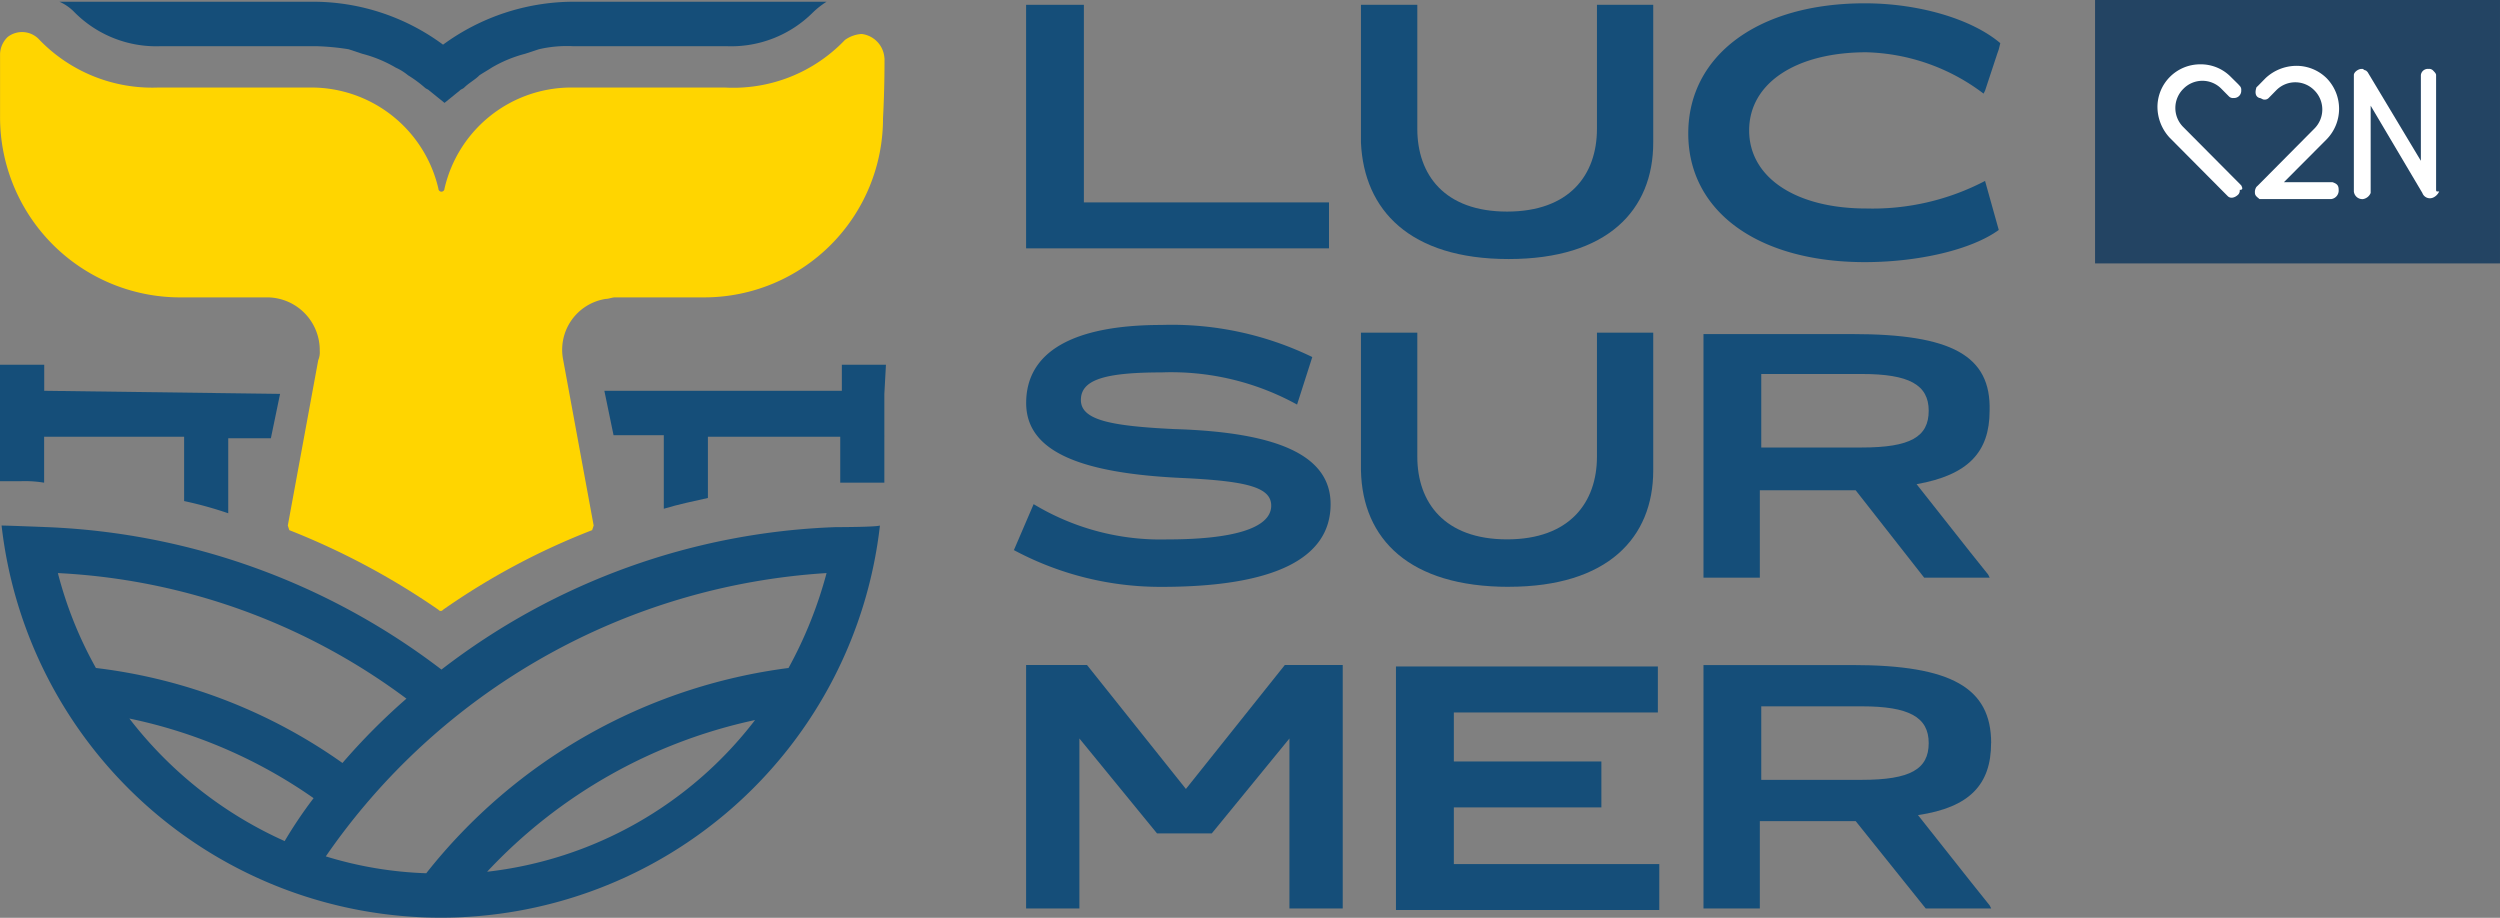 <svg xmlns="http://www.w3.org/2000/svg" width="136.02" height="49.934" viewBox="0 0 136.02 49.934">
  <rect x="0" y="0" width="136.02" height="49.934" fill="#808080" stroke="none"/>
  <g id="surface1" transform="translate(-27.145)">
    <path id="Tracé_61194" data-name="Tracé 61194" d="M75.348,19.844h-2.4v1.418H60.027l.5,2.418h2.734v4c.828-.25,1.656-.418,2.4-.586V23.762h7.2v2.5h2.4V21.43Zm0,0" fill="#154e79"/>
    <path id="Tracé_61195" data-name="Tracé 61195" d="M29.551,21.262V19.844H27.145V26.18H28.3a6.386,6.386,0,0,1,1.246.082v-2.5h7.617v3.5a21.029,21.029,0,0,1,2.4.664V23.844h2.32l.5-2.414Zm0,0" fill="#154e79"/>
    <path id="Tracé_61196" data-name="Tracé 61196" d="M53.648,47.43a27.958,27.958,0,0,1,14.578-8.254A21.4,21.4,0,0,1,53.648,47.43M34.184,39.094a27.049,27.049,0,0,1,10.023,4.332,23.928,23.928,0,0,0-1.574,2.336,22.017,22.017,0,0,1-8.449-6.668m15.074-1.082a34.636,34.636,0,0,0-3.48,3.5,29.183,29.183,0,0,0-13.414-5.168,21.54,21.54,0,0,1-2.07-5.164,34.562,34.562,0,0,1,18.965,6.832M72.117,31.18a23.064,23.064,0,0,1-2.07,5.164A30,30,0,0,0,50.336,47.512a20.848,20.848,0,0,1-5.465-.918A35.8,35.8,0,0,1,72.117,31.18m.5-2.5a37.247,37.247,0,0,0-21.453,7.75,37.818,37.818,0,0,0-21.449-7.75s-2.156-.086-2.484-.086a24.048,24.048,0,0,0,47.789,0c-.25.086-2.4.086-2.4.086" fill="#154e79"/>
    <path id="Tracé_61197" data-name="Tracé 61197" d="M75.266,3.176a1.411,1.411,0,0,0-1.242-1.328,1.747,1.747,0,0,0-.91.328A8.39,8.39,0,0,1,66.57,4.762H58.2a7.083,7.083,0,0,0-6.871,5.5.166.166,0,0,1-.332,0,7.105,7.105,0,0,0-6.875-5.5H35.762A8.526,8.526,0,0,1,29.3,2.176a1.275,1.275,0,0,0-1.738-.164,1.349,1.349,0,0,0-.414.914V6.344a9.807,9.807,0,0,0,9.691,9.836h4.887a2.872,2.872,0,0,1,2.816,2.914,1.072,1.072,0,0,1-.082.5l-1.656,9,.082.25A40.261,40.261,0,0,1,51,33.176a.153.153,0,0,0,.25,0,38.214,38.214,0,0,1,8.113-4.332l.082-.25-1.656-9a2.8,2.8,0,0,1,2.32-3.332c.164,0,.332-.082.5-.082H65.5a9.732,9.732,0,0,0,9.688-9.75c.082-1.5.082-2.836.082-3.254" fill="#ffd500"/>
    <path id="Tracé_61198" data-name="Tracé 61198" d="M31.207.676a6.268,6.268,0,0,0,4.719,1.836h8.363a13.088,13.088,0,0,1,1.824.168l.742.246a7.075,7.075,0,0,1,1.824.754,2.941,2.941,0,0,1,.664.414,6.661,6.661,0,0,1,.91.668c.082.082.168.082.25.168l.828.668.824-.668c.082-.086.168-.086.25-.168.25-.25.578-.414.828-.668.25-.164.414-.25.664-.414a7.106,7.106,0,0,1,1.82-.754l.746-.246a6.705,6.705,0,0,1,1.824-.168h8.363A6.288,6.288,0,0,0,71.375.676a4.6,4.6,0,0,1,.742-.582H58.289A12.061,12.061,0,0,0,51.25,2.43,11.9,11.9,0,0,0,44.207.094H30.379a2.6,2.6,0,0,1,.828.582" fill="#154e79"/>
    <path id="Tracé_61199" data-name="Tracé 61199" d="M99.453,11.012H86.117V.262H82.973v13.25h16.48Zm0,0" fill="#154e79"/>
    <path id="Tracé_61200" data-name="Tracé 61200" d="M109.227,14.094c5.383,0,7.867-2.664,7.867-6.332V.262h-3.062v6.75c0,2.5-1.492,4.5-4.891,4.5s-4.883-2-4.883-4.5V.262h-3.066v7.5c.168,3.668,2.652,6.332,8.035,6.332" fill="#154e79"/>
    <path id="Tracé_61201" data-name="Tracé 61201" d="M128.688,11.344c-3.809,0-6.375-1.668-6.375-4.25s2.566-4.25,6.375-4.25a10.988,10.988,0,0,1,6.379,2.25l.082-.164.66-2,.086-.246.082-.336C134.4,1.012,131.5.18,128.605.18,122.809.18,119,3.012,119,7.262s3.809,7,9.605,7c2.9,0,5.8-.668,7.289-1.75l-.746-2.668a13.21,13.21,0,0,1-6.461,1.5" fill="#154e79"/>
    <path id="Tracé_61202" data-name="Tracé 61202" d="M90.672,29.348a13.356,13.356,0,0,1-7.289-1.918l-1.074,2.5a16.887,16.887,0,0,0,8.031,2c6.047,0,9.2-1.5,9.2-4.5,0-2.668-2.9-3.918-8.531-4.086-3.477-.168-5.055-.5-5.055-1.582s1.242-1.5,4.391-1.5a14.186,14.186,0,0,1,7.371,1.75l.828-2.586a17.5,17.5,0,0,0-8.2-1.746c-4.883,0-7.367,1.5-7.367,4.246,0,2.586,2.813,3.836,8.609,4.086,3.4.168,4.723.5,4.723,1.5,0,1.25-2.152,1.836-5.633,1.836" fill="#154e79"/>
    <path id="Tracé_61203" data-name="Tracé 61203" d="M109.227,31.926c5.383,0,7.867-2.664,7.867-6.328V18.1h-3.062v6.746c0,2.5-1.492,4.5-4.891,4.5s-4.883-2-4.883-4.5V18.1h-3.066v7.5c.082,3.75,2.652,6.328,8.035,6.328" fill="#154e79"/>
    <path id="Tracé_61204" data-name="Tracé 61204" d="M128.441,24.348h-5.469v-4h5.469c2.566,0,3.641.582,3.641,2s-.992,2-3.641,2m-.5-6.172h-8.113V31.43h3.066V26.676h5.215l3.727,4.754H135.4l-.082-.168-1-1.25-2.895-3.668c2.813-.5,3.973-1.75,3.973-4,.082-3-2.074-4.168-7.457-4.168" fill="#154e79"/>
    <path id="Tracé_61205" data-name="Tracé 61205" d="M91.668,42.926,86.285,36.18H82.973V49.426h2.9V40.18l4.223,5.164h2.98L97.3,40.18v9.246h2.9V36.18H97.051Zm0,0" fill="#154e79"/>
    <path id="Tracé_61206" data-name="Tracé 61206" d="M106.246,43.93h8.027v-2.5h-8.027V38.762h11.1v-2.5h-14.25v13.25h14.328v-2.5H106.246Zm0,0" fill="#154e79"/>
    <path id="Tracé_61207" data-name="Tracé 61207" d="M128.441,42.43h-5.469v-4h5.469c2.566,0,3.641.586,3.641,2s-.992,2-3.641,2m7.039-2c0-3-2.156-4.246-7.539-4.246h-8.113V49.426h3.066v-4.75h5.215l3.809,4.75h3.563l-.082-.164-1-1.25-2.9-3.664c2.816-.418,3.977-1.668,3.977-3.922" fill="#154e79"/>
    <path id="Tracé_61208" data-name="Tracé 61208" d="M141.133,0h22.031V14.332H141.133Zm0,0" fill="#234463"/>
    <path id="Tracé_61209" data-name="Tracé 61209" d="M149.086,10.086l-3.148-3.168a1.464,1.464,0,0,1,0-2.086,1.446,1.446,0,0,1,2.07,0l.414.418a.305.305,0,0,0,.25.082.391.391,0,0,0,.414-.418A.293.293,0,0,0,149,4.668l-.078-.086-.418-.414a2.285,2.285,0,0,0-1.656-.668,2.323,2.323,0,0,0-2.32,2.332A2.473,2.473,0,0,0,145.2,7.5l3.148,3.168c.16.164.41.082.578-.086a.315.315,0,0,0,.078-.25C149.172,10.332,149.172,10.25,149.086,10.086ZM148.672,10.582Zm0,0" fill="#fff"/>
    <path id="Tracé_61210" data-name="Tracé 61210" d="M154.055,9.914h-2.648l2.32-2.328a2.379,2.379,0,0,0,0-3.336,2.334,2.334,0,0,0-1.656-.668,2.473,2.473,0,0,0-1.66.668l-.41.418-.086.082c-.082.25-.082.5.164.582.082,0,.164.086.25.086a.3.3,0,0,0,.25-.086l.41-.418a1.45,1.45,0,0,1,2.074,0,1.471,1.471,0,0,1,0,2.086L150,10.086l-.086.082a.5.5,0,0,0-.082.332c0,.168.168.25.246.332h3.895a.467.467,0,0,0,.414-.5C154.387,10.086,154.3,10,154.055,9.914Zm0,0" fill="#fff"/>
    <path id="Tracé_61211" data-name="Tracé 61211" d="M159.688,10.332V4.082c0-.082-.086-.164-.164-.246a.3.3,0,0,0-.25-.086.379.379,0,0,0-.414.332V8.75l-2.9-4.832-.086-.082a.283.283,0,0,1-.164-.086h-.086c-.16,0-.41.168-.41.332v6.336a.463.463,0,0,0,.5.414.548.548,0,0,0,.414-.332V5.75l2.813,4.75a.435.435,0,0,0,.586.25.648.648,0,0,0,.328-.332c-.164,0-.164,0-.164-.086ZM159.441,4.168Zm0,0" fill="#fff"/>
  </g>
</svg>
